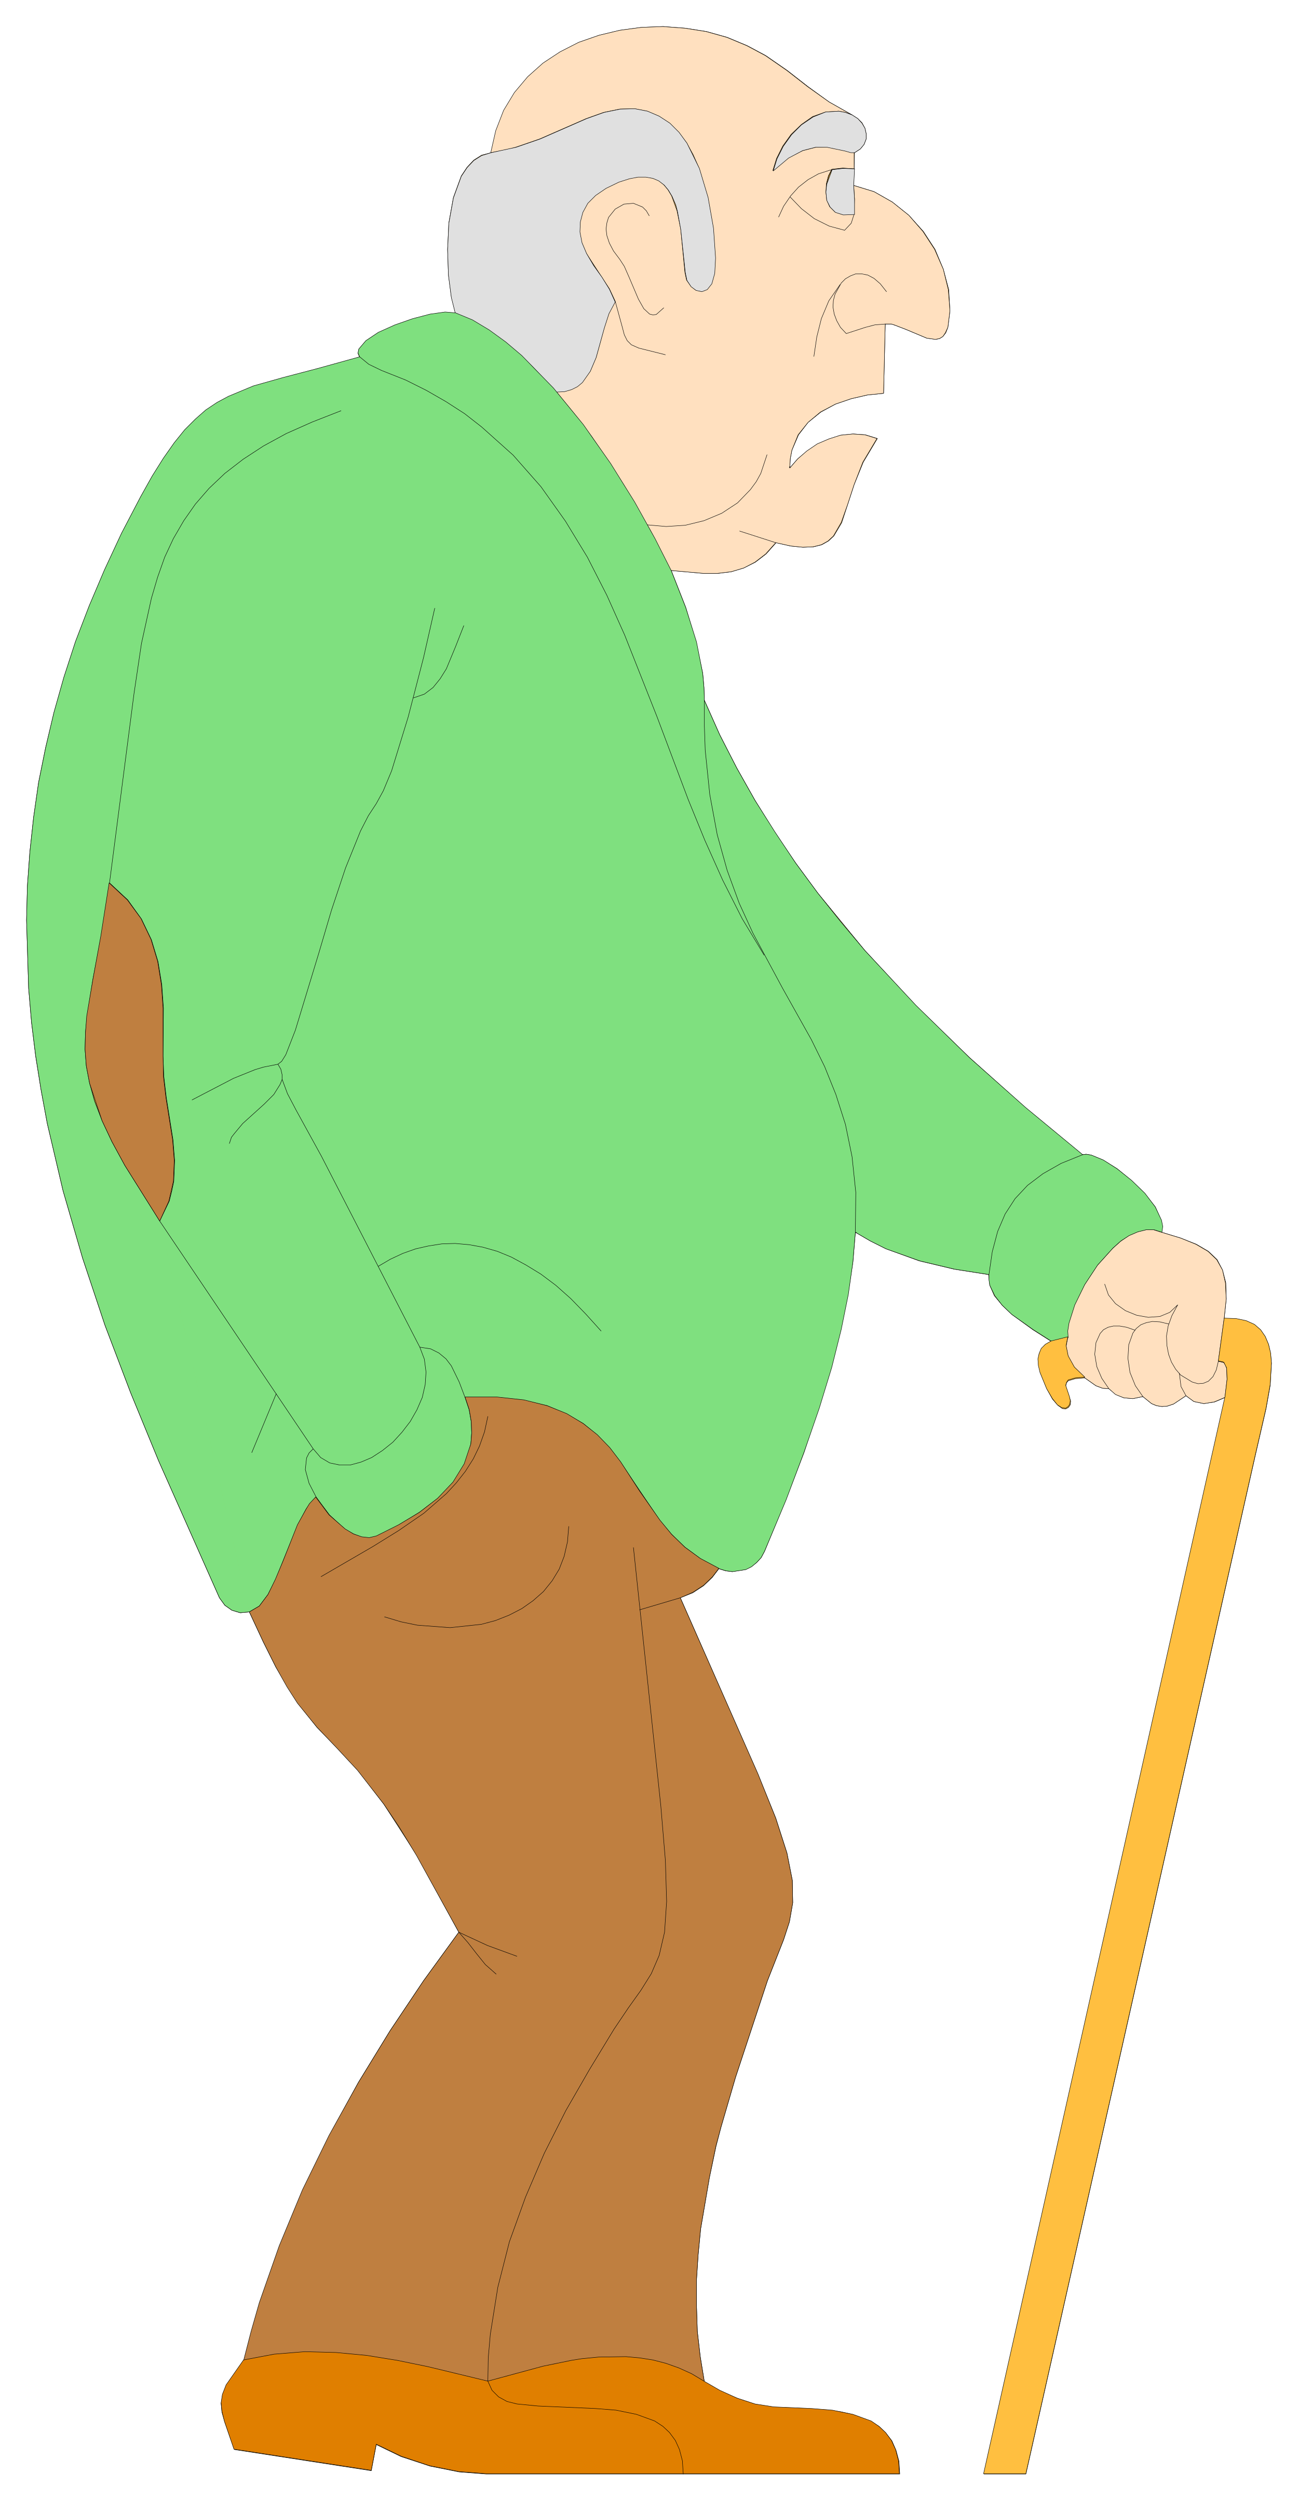 <svg xmlns="http://www.w3.org/2000/svg" width="208.533" height="401.667" fill-rule="evenodd" stroke-linecap="round" preserveAspectRatio="none" viewBox="0 0 3129 6026"><style>.pen0{stroke:#000;stroke-width:1;stroke-linejoin:round}.pen1{stroke:none}.brush1{fill:#ffbf40}.brush2{fill:none}</style><path d="m565 5904-23-66-7-24-2-21 4-20 9-23 42-60 18-70 20-70 48-137 56-135 64-131 70-128 76-124 81-121 85-117-101-185-80-124-62-81-52-56-47-48-46-58-53-87-30-60-34-73-22 2-20-6-17-12-13-18-147-331-67-163-62-163-54-162-47-162-38-162-15-81-13-81-10-82-7-82-5-164 2-82 6-83 9-83 12-84 17-84 20-84 24-85 28-86 33-86 37-87 41-88 46-88 28-50 27-43 26-37 25-31 26-26 25-22 27-18 28-15 60-25 71-20 84-22 101-28-4-9 2-10 17-20 30-20 40-18 43-15 42-11 36-5 25 2-10-40-7-53-2-61 3-64 11-61 19-52 14-21 16-17 19-12 23-6 12-53 19-49 26-43 32-38 37-33 41-27 45-23 49-17 50-12 52-7 52-2 53 4 51 8 50 14 48 20 45 24 52 36 50 39 51 37 55 31 14 9 10 10 7 13 3 13v13l-5 13-9 11-14 9-2 79 49 15 44 25 40 32 35 39 28 43 20 48 13 49 3 51-5 40-5 13-7 9-8 5-9 2-22-3-50-21-26-10-9-3h-15l-4 167-39 4-39 9-38 13-35 19-31 25-23 30-16 37-4 21-1 22v-3 3l19-22 23-19 25-17 28-12 28-9 30-3 29 2 29 9-34 57-22 54-30 92-19 32-13 12-16 9-20 5-25 1-30-3-35-8-24 27-26 20-28 14-30 9-32 4h-35l-78-7 35 89 25 84 16 75 3 34 1 31 37 83 41 80 44 78 47 76 51 75 53 72 114 139 122 132 130 126 134 120 138 114 9-1 12 2 29 12 34 21 34 28 32 31 26 33 14 32 3 15-2 14 46 14 38 15 29 17 21 20 13 25 8 31 1 39-5 47 29 1 24 5 20 9 15 13 11 16 8 19 5 22 2 23-3 53-10 56-26 113-553 2455h-101l582-2595-26 11-26 4-24-5-19-14-30 20-15 5-13 1-13-2-12-5-21-17-24 5-22-2-19-8-17-14-15-1-16-6-27-19-23 2-17 5-4 5-2 8 9 27 3 9-1 9-4 6-7 4-8-1-11-8-13-15-13-24-16-39-5-33 2-13 6-12 9-10 14-8-44-28-51-37-23-22-19-23-11-25-3-26-83-13-84-20-80-29-38-19-36-21-6 72-12 78-17 84-23 92-66 205-44 114-51 124-8 15-11 12-13 10-14 7-32 5-16-2-16-5-16 21-21 20-26 17-30 12 187 425 43 106 27 84 13 66 1 54-8 46-14 43-39 99-77 233-35 120-12 46-16 76-21 123-6 62-4 61v62l2 62 7 61 10 61 38 22 42 18 43 14 45 8 92 4 50 4 19 2 30 7 44 17 19 12 16 16 14 18 10 23 7 26 2 31h-997l-65-5-70-14-70-23-60-29-12 63-330-51z" class="pen1 brush1"/><path d="m565 5904-23-66-7-24-2-21 4-20 9-23 42-60 18-70 20-70 48-137 56-135 64-131 70-128 76-124 81-121 85-117-101-185-80-124-62-81-52-56-47-48-46-58-53-87-30-60-34-73-22 2-20-6-17-12-13-18-147-331-67-163-62-163-54-162-47-162-38-162-15-81-13-81-10-82-7-82-5-164 2-82 6-83 9-83 12-84 17-84 20-84 24-85 28-86 33-86 37-87 41-88 46-88 28-50 27-43 26-37 25-31 26-26 25-22 27-18 28-15 60-25 71-20 84-22 101-28-4-9 2-10 17-20 30-20 40-18 43-15 42-11 36-5 25 2-10-40-7-53-2-61 3-64 11-61 19-52 14-21 16-17 19-12 23-6 12-53 19-49 26-43 32-38 37-33 41-27 45-23 49-17 50-12 52-7 52-2 53 4 51 8 50 14 48 20 45 24 52 36 50 39 51 37 55 31 14 9 10 10 7 13 3 13v13l-5 13-9 11-14 9-2 79 49 15 44 25 40 32 35 39 28 43 20 48 13 49 3 51-5 40-5 13-7 9-8 5-9 2-22-3-50-21-26-10-9-3h-15l-4 167-39 4-39 9-38 13-35 19-31 25-23 30-16 37-4 21-1 22v-3 3l19-22 23-19 25-17 28-12 28-9 30-3 29 2 29 9-34 57-22 54-30 92-19 32-13 12-16 9-20 5-25 1-30-3-35-8-24 27-26 20-28 14-30 9-32 4h-35l-78-7 35 89 25 84 16 75 3 34 1 31 37 83 41 80 44 78 47 76 51 75 53 72 114 139 122 132 130 126 134 120 138 114 9-1 12 2 29 12 34 21 34 28 32 31 26 33 14 32 3 15-2 14 46 14 38 15 29 17 21 20 13 25 8 31 1 39-5 47 29 1 24 5 20 9 15 13 11 16 8 19 5 22 2 23-3 53-10 56-26 113-553 2455h-101l582-2595-26 11-26 4-24-5-19-14-30 20-15 5-13 1-13-2-12-5-21-17-24 5-22-2-19-8-17-14-15-1-16-6-27-19-23 2-17 5-4 5-2 8 9 27 3 9-1 9-4 6-7 4-8-1-11-8-13-15-13-24-16-39-5-33 2-13 6-12 9-10 14-8-44-28-51-37-23-22-19-23-11-25-3-26-83-13-84-20-80-29-38-19-36-21-6 72-12 78-17 84-23 92-66 205-44 114-51 124-8 15-11 12-13 10-14 7-32 5-16-2-16-5-16 21-21 20-26 17-30 12 187 425 43 106 27 84 13 66 1 54-8 46-14 43-39 99-77 233-35 120-12 46-16 76-21 123-6 62-4 61v62l2 62 7 61 10 61 38 22 42 18 43 14 45 8 92 4 50 4 19 2 30 7 44 17 19 12 16 16 14 18 10 23 7 26 2 31h-997l-65-5-70-14-70-23-60-29-12 63-330-51z" class="pen0 brush2"/><path fill="none" d="m1184 368 60-13 58-20 112-49 42-15 39-8 35-1 31 6 28 12 26 17 22 22 19 25 16 29 14 32 21 70 13 74 5 72-2 37-7 25-11 14-14 5-13-3-13-10-9-14-5-19-10-104-8-44-4-15-9-21-9-15-11-12-26-16-17-3h-19l-21 4-25 8-32 15-25 17-18 19-13 22-6 23v24l5 26 11 26 17 29 20 28 18 29 14 30-15 28-11 34-20 73-14 33-19 26-12 10-14 8-17 4-20 1" class="pen0"/><path fill="none" d="m1604 855-64-16-17-8-11-10-6-14-6-19-17-62m118 16-18 16-8 1-8-2-14-13-13-23-23-54-11-25-11-17-15-20-10-19-6-18-2-16 2-15 4-13 16-20 21-12 23-2 21 9 9 9 7 12m489-243-16-6-16-3-32 2-30 11-28 19-24 24-20 28-15 30-9 29 37-31 34-17 31-8 28-1 24 4 19 5 23 5m0 39-30-1-29 4-27 9-25 14-23 18-20 22-17 24-12 27" class="pen0"/><path fill="none" d="m1906 475 26 28 32 24 35 18 38 10 11-10 7-12 6-28-3-58" class="pen0"/><path fill="none" d="m2006 408-8 16-5 19-2 20 2 19 8 16 13 13 19 6 27-1m78 187-15-19-15-13-15-8-15-3h-14l-13 5-12 7-10 10-15 27-4 15-1 16 3 17 6 16 9 16 14 15 45-15 24-6 24-2" class="pen0"/><path fill="none" d="m2025 686-26 39-18 43-11 44-7 47m-92 449-87-28m66-184-15 45-25 39-32 32-38 25-42 18-45 11-46 3-46-4m57 110-39-77-49-88-58-93-66-93-72-88-76-78-39-34-40-28-40-24-41-17M867 861l21 18 31 15 58 23 50 25 47 27 45 29 41 31 40 34 36 35 67 76 59 82 53 88 47 92 43 95 78 197 76 200 40 98 43 96 47 93 52 88" class="pen0"/><path fill="none" d="M1698 1688v62l2 58 11 107 18 97 24 86 29 79 32 72 71 132 70 125 32 65 11 24 17 43 23 72 16 78 5 42 3 44v96m321 102 8-55 14-49 18-42 24-37 29-32 37-28 44-25 52-21m191 187-19-6h-19l-20 5-20 9-20 14-20 17-36 41-32 47-24 48-14 44-3 19 1 16-40 9" class="pen0"/><path fill="none" d="m2650 3219-32-11h-23l-16 9-8 16v20l7 23 15 23 22 22" class="pen0"/><path fill="none" d="m2673 3347-17-25-11-28-5-30 3-28 10-22 8-9 11-6 13-3h15l17 3 20 7" class="pen0"/><path fill="none" d="m2755 3366-18-26-13-32-5-34 2-33 10-28 8-11 11-9 13-5 15-3 18 1 21 5" class="pen0"/><path fill="none" d="m2664 3095 9 26 17 21 23 17 27 11 28 5 28-2 24-10 19-18-14 26-9 25-4 24 1 23 4 21 8 19 22 31 27 17 14 4 13-1 12-5 11-11 8-16 5-21 14-103m-14 103 13 3 8 14 1 27-5 43m-95-4-12-22-4-32M1118 1509l-20 51-23 53-14 24-17 21-21 16-26 9m51-216-27 119-37 143-40 130-20 48-17 31-19 29-19 37-36 88-34 102-32 106-55 183-23 59-8 16-2 4-9 3-55 13-52 21-100 52" class="pen0"/><path fill="none" d="m553 2756 12-24 20-24 52-47 23-23 15-24 5-12v-12l-3-13-7-12" class="pen0"/><path fill="none" d="m680 2602 13 34 21 41 61 110 237 460 11 29 4 31-2 30-7 31-13 30-16 28-20 26-22 24-25 20-26 17-26 11-26 7h-25l-24-5-22-13-18-21-370-549-84-134-31-57-24-51-18-47-12-43-8-42-3-40 1-40 4-40 14-88 20-104 20-128 59-456 18-121 24-109 15-51 17-48 21-45 25-43 28-40 33-38 38-36 44-34 49-32 55-30 63-28 69-27" class="pen0"/><path fill="none" d="m264 2129 44 40 33 46 24 50 16 53 9 56 4 57-1 115 2 50 6 50 16 101 4 50-2 50-5 24-6 24-23 48m526 109 29-17 30-14 31-11 31-7 33-5 32-1 33 3 34 6 69 24 35 19 36 22 36 27 36 32 36 37 37 41m-437 39 26 4 20 10 17 14 13 17 19 39 14 37 10 30 5 29 1 27-2 26-6 25-9 23-12 23-15 21-18 20-19 19-45 34-50 31-54 27-15 4-16-1-17-5-18-9-34-27-31-35-24-39-14-39v-34l6-15 11-11m-90-133-58 142m155 107-12 13-12 16-20 38-36 88-17 43-19 37-21 28-24 14" class="pen0"/><path fill="none" d="m775 3800 123-72 63-39 61-42 54-47 24-26 22-28 19-30 15-31 12-34 8-37m-55-46h77l65 7 56 13 47 20 40 23 34 28 30 31 26 34 46 70 49 71 28 33 32 31 37 28 45 24m-93 70-98 29m-171-201-3 37-8 35-12 31-17 29-21 25-25 23-27 19-31 16-33 12-34 10-37 5-38 3-39-2-40-4-39-9-40-12m599-167 67 623 11 131 3 99-5 74-13 56-19 44-25 40-65 94-59 97-57 100-52 103-45 105-39 108-28 110-18 112-5 57-1 58 134-36 67-14 67-8 66-1 33 3 32 5 31 8 31 11 31 14 30 18m-452-1025-71-26-69-33 22 25 21 27 21 26 26 24" class="pen0"/><path fill="none" d="m588 5690 74-14 74-6 74 2 74 7 74 12 73 15 145 35 10 22 16 16 21 11 24 6 51 5 46 2 92 4 50 4 19 2 30 7 44 17 19 12 16 16 14 18 10 23 7 26 2 31" class="pen0"/><path d="m1617 1375-49-96-65-111-76-115-43-56-44-54 20-1 17-4 14-8 13-10 19-26 14-33 20-73 11-34 5-12 10-16-14-30-19-29-37-57-11-26-5-26 1-24 6-23 12-22 19-19 25-17 31-15 25-8 22-4h19l16 3 15 6 12 10 10 12 9 15 13 36 9 44 10 104 4 19 10 14 12 10 14 3 13-5 11-14 7-25 2-37-5-72-13-74-21-70-14-32-16-29-19-25-22-22-26-17-28-12-31-6-35 1-39 8-42 15-112 49-58 20-22 6-38 7 12-53 19-49 26-43 32-38 37-33 41-27 45-23 49-17 50-12 52-7 52-2 53 4 51 8 50 14 48 20 45 24 52 36 50 39 52 37 55 31-16-6-16-3-32 2-31 11-27 19-25 24-20 28-15 30-9 29 19-17 18-14 35-17 31-8 28-1 23 4 19 5 23 5v39l-27-2-27 3-8 16-5 19-1 20 2 19 7 16 13 13 19 6 27-1 1-36-2-33 49 15 44 25 40 32 34 39 28 43 21 48 12 49 4 51-5 40-6 13-6 9-8 5-10 2-21-3-50-21-26-10-9-3h-15l-4 167-39 4-39 9-38 13-36 19-30 25-24 30-15 37-4 21-1 22-1-3v1l1 2 19-22 22-19 25-17 28-12 28-9 30-3 29 2 29 9-34 57-21 54-16 49-15 42-19 33-13 12-16 9-20 5-25 1-29-3-36-8-24 27-26 20-27 14-30 9-33 4h-35l-78-7zm1056 1972-15-1-16-6-27-19-25-25-15-26-5-25 4-21-1-16 3-19 14-44 24-48 31-47 37-41 19-17 20-14 21-9 20-5h19l19 6 46 14 37 15 29 17 21 20 14 25 7 31 2 39-5 47-14 103 13 3 4 6 3 8 1 27-5 43-26 11-25 4-24-5-19-14-30 20-15 5-13 1-13-2-12-5-21-17-24 5-22-2-20-8-16-14z" class="pen1" style="fill:#ffe0bf"/><path d="m1617 1375-49-96-65-111-76-115-43-56-44-54 20-1 17-4 14-8 13-10 19-26 14-33 20-73 11-34 5-12 10-16-14-30-19-29-37-57-11-26-5-26 1-24 6-23 12-22 19-19 25-17 31-15 25-8 22-4h19l16 3 15 6 12 10 10 12 9 15 13 36 9 44 10 104 4 19 10 14 12 10 14 3 13-5 11-14 7-25 2-37-5-72-13-74-21-70-14-32-16-29-19-25-22-22-26-17-28-12-31-6-35 1-39 8-42 15-112 49-58 20-22 6-38 7 12-53 19-49 26-43 32-38 37-33 41-27 45-23 49-17 50-12 52-7 52-2 53 4 51 8 50 14 48 20 45 24 52 36 50 39 52 37 55 31-16-6-16-3-32 2-31 11-27 19-25 24-20 28-15 30-9 29 19-17 18-14 35-17 31-8 28-1 23 4 19 5 23 5v39l-27-2-27 3-8 16-5 19-1 20 2 19 7 16 13 13 19 6 27-1 1-36-2-33 49 15 44 25 40 32 34 39 28 43 21 48 12 49 4 51-5 40-6 13-6 9-8 5-10 2-21-3-50-21-26-10-9-3h-15l-4 167-39 4-39 9-38 13-36 19-30 25-24 30-15 37-4 21-1 22-1-3v1l1 2 19-22 22-19 25-17 28-12 28-9 30-3 29 2 29 9-34 57-21 54-16 49-15 42-19 33-13 12-16 9-20 5-25 1-29-3-36-8-24 27-26 20-27 14-30 9-33 4h-35l-78-7zm1056 1972-15-1-16-6-27-19-25-25-15-26-5-25 4-21-1-16 3-19 14-44 24-48 31-47 37-41 19-17 20-14 21-9 20-5h19l19 6 46 14 37 15 29 17 21 20 14 25 7 31 2 39-5 47-14 103 13 3 4 6 3 8 1 27-5 43-26 11-25 4-24-5-19-14-30 20-15 5-13 1-13-2-12-5-21-17-24 5-22-2-20-8-16-14z" class="pen0 brush2"/><path fill="none" d="m2059 407-30-1-28 4-28 9-25 14-23 18-19 21-17 25-12 26" class="pen0"/><path fill="none" d="m1905 475 27 28 31 24 36 18 37 10 16-17 7-22m78 187-15-19-15-13-15-8-15-3h-14l-13 5-12 7-10 10-15 27-4 15-1 16 3 17 6 16 9 16 14 15 46-15 23-6 25-2" class="pen0"/><path fill="none" d="m2025 686-27 39-18 43-11 44-7 47m-397-339-7-12-9-9-22-9-23 2-21 12-16 20-4 13-2 15 2 16 6 18 10 19 15 20 11 17 11 25 23 54 13 23 14 13 8 2 8-1 18-16m-117-16 17 62 5 19 7 14 10 10 18 8 64 16m245 241-15 45-11 20-14 19-31 32-38 25-43 18-45 11-46 3-46-4m223 15 87 28m793 1787 9 26 17 21 24 17 27 11 28 5 28-2 24-10 19-18-14 26-9 25-4 24 1 23 4 21 7 19 10 17 12 14 28 17 14 4 13-1 12-5 11-11 8-16 5-21" class="pen0"/><path fill="none" d="m2859 3364-12-22-4-32m-26-119-21-5-18-1-15 3-13 5-11 9-8 11-10 28-2 33 5 34 13 32 18 26" class="pen0"/><path fill="none" d="m2673 3347-17-25-12-28-5-30 3-28 10-22 8-9 11-6 13-3h15l17 3 20 7" class="pen0"/><path d="m1098 757-10-40-7-54-2-61 3-64 11-61 19-52 14-21 16-17 19-12 23-7 60-13 58-20 112-49 42-15 39-8 35-1 31 6 28 12 26 17 22 22 19 26 30 61 21 70 13 74 5 72-2 37-7 25-11 14-13 5-14-3-12-9-10-15-4-19-11-104-8-44-4-15-9-21-9-15-10-12-13-10-14-6-17-3h-19l-21 4-25 8-31 15-25 17-19 19-12 22-6 23-1 24 5 26 11 26 17 29 20 28 18 29 14 31-15 28-11 34-20 72-14 33-19 27-12 10-14 7-17 5-20 1-58-62-60-54-62-43-32-16-31-13zm766-345 9-29 15-30 20-28 24-24 28-19 30-12 32-2 16 3 16 6 14 9 10 11 7 12 3 13v13l-5 13-9 11-14 9h-9l-14-4-43-9h-28l-31 8-34 18-37 31zm142-3 26-3 28 1-2 41 2 33v36l-27 1-19-6-13-13-8-16-2-20 2-19 13-35z" class="pen1" style="fill:#e0e0e0"/><path d="m1098 757-10-40-7-54-2-61 3-64 11-61 19-52 14-21 16-17 19-12 23-7 60-13 58-20 112-49 42-15 39-8 35-1 31 6 28 12 26 17 22 22 19 26 30 61 21 70 13 74 5 72-2 37-7 25-11 14-13 5-14-3-12-9-10-15-4-19-11-104-8-44-4-15-9-21-9-15-10-12-13-10-14-6-17-3h-19l-21 4-25 8-31 15-25 17-19 19-12 22-6 23-1 24 5 26 11 26 17 29 20 28 18 29 14 31-15 28-11 34-20 72-14 33-19 27-12 10-14 7-17 5-20 1-58-62-60-54-62-43-32-16-31-13zm766-345 9-29 15-30 20-28 24-24 28-19 30-12 32-2 16 3 16 6 14 9 10 11 7 12 3 13v13l-5 13-9 11-14 9h-9l-14-4-43-9h-28l-31 8-34 18-37 31zm142-3 26-3 28 1-2 41 2 33v36l-27 1-19-6-13-13-8-16-2-20 2-19 13-35z" class="pen0 brush2"/><path d="m601 3885-22 2-20-6-17-12-13-18-147-331-67-163-62-163-54-162-47-162-38-162-15-81-13-82-10-81-7-82-5-164 2-82 6-83 9-83 12-84 17-84 20-85 24-85 28-86 33-86 37-87 41-88 46-88 28-50 27-43 26-37 25-31 26-26 25-22 27-18 28-15 60-25 71-20 84-22 101-28-4-9 2-10 17-20 30-20 40-18 43-15 42-11 36-5 25 2 41 17 40 24 40 29 39 33 76 78 72 88 66 94 58 93 49 88 39 77 35 89 26 83 15 76 3 34 1 31 37 83 41 80 44 78 48 76 50 75 53 72 56 70 58 69 123 132 129 126 135 120 138 114 9-1 12 2 29 12 33 21 35 28 32 31 25 33 15 32 3 15-2 14-19-6h-19l-20 5-21 9-20 13-19 17-37 41-31 47-24 49-14 44-3 19 1 16-40 9-44-28-52-37-23-22-18-23-12-25-2-13v-13l-83-13-84-20-81-29-38-19-36-21 3 1h-2l-1-1-6 72-11 78-17 84-23 92-30 98-37 107-43 114-52 124-8 15-11 12-12 10-14 7-32 5-16-2-16-5-45-24-38-28-32-31-28-33-48-71-47-70-26-34-30-31-34-28-40-23-47-20-56-13-65-7h-77l10 30 5 29 1 27-2 26-6 25-9 23-12 23-15 21-18 20-19 19-45 34-50 31-54 27-17 4-18-2-20-8-20-11-38-35-32-43-12 13-12 16-20 38-36 88-17 43-19 37-21 28-24 14-216-942-84-134-31-57-24-51-18-47-12-43-8-42-3-40 1-40 4-40 14-89 20-104 20-128 44 41 33 46 24 50 16 53 9 55 4 57-1 115 2 50 6 51 16 101 4 50-2 50-5 24-6 24-23 48 216 942z" class="pen1" style="fill:#7fe07f"/><path d="m601 3885-22 2-20-6-17-12-13-18-147-331-67-163-62-163-54-162-47-162-38-162-15-81-13-82-10-81-7-82-5-164 2-82 6-83 9-83 12-84 17-84 20-85 24-85 28-86 33-86 37-87 41-88 46-88 28-50 27-43 26-37 25-31 26-26 25-22 27-18 28-15 60-25 71-20 84-22 101-28-4-9 2-10 17-20 30-20 40-18 43-15 42-11 36-5 25 2 41 17 40 24 40 29 39 33 76 78 72 88 66 94 58 93 49 88 39 77 35 89 26 83 15 76 3 34 1 31 37 83 41 80 44 78 48 76 50 75 53 72 56 70 58 69 123 132 129 126 135 120 138 114 9-1 12 2 29 12 33 21 35 28 32 31 25 33 15 32 3 15-2 14-19-6h-19l-20 5-21 9-20 13-19 17-37 41-31 47-24 49-14 44-3 19 1 16-40 9-44-28-52-37-23-22-18-23-12-25-2-13v-13l-83-13-84-20-81-29-38-19-36-21 3 1h-2l-1-1-6 72-11 78-17 84-23 92-30 98-37 107-43 114-52 124-8 15-11 12-12 10-14 7-32 5-16-2-16-5-45-24-38-28-32-31-28-33-48-71-47-70-26-34-30-31-34-28-40-23-47-20-56-13-65-7h-77l10 30 5 29 1 27-2 26-6 25-9 23-12 23-15 21-18 20-19 19-45 34-50 31-54 27-17 4-18-2-20-8-20-11-38-35-32-43-12 13-12 16-20 38-36 88-17 43-19 37-21 28-24 14z" class="pen0 brush2"/><path d="m385 2943-84-134-31-57-24-51-18-47-12-43-8-42-3-40 1-40 4-40 14-89 20-104 20-128 44 41 33 46 24 50 16 53 9 55 4 57-1 115 2 50 6 51 16 101 4 50-2 50-5 24-6 24-23 48z" class="pen0 brush2"/><path fill="none" d="m867 860 22 18 31 15 58 23 50 25 47 27 45 29 41 32 76 68 67 76 59 83 53 87 47 92 43 96 78 197 75 199 40 98 43 96 47 93 53 88" class="pen0"/><path fill="none" d="M1698 1688v62l2 58 11 107 18 97 24 86 29 79 33 72 71 132 70 125 32 65 27 67 23 72 16 78 9 86-1 96m548-187-52 21-44 25-37 28-30 32-24 37-18 42-13 49-8 55m-935 136-37-41-36-37-36-32-36-27-36-22-35-19-34-14-35-10-33-6-34-3-32 1-32 5-31 7-31 11-30 14-29 17" class="pen0"/><path fill="none" d="m1121 3368-14-37-19-39-13-17-17-14-20-10-26-4-237-460-61-111-21-40-13-35m-10-36 7 12 3 13v12l-5 12-15 24-23 23-52 47-20 24-7 9-5 15m-90-105 100-52 52-21 20-6 35-7 9-7 10-16 23-59 56-184 31-105 34-102 36-89 19-37 19-29 17-31 20-48 40-130 37-143 27-119m70 42-20 51-22 53-15 24-17 21-21 16-26 9M822 990l-69 27-63 28-55 30-49 32-44 34-38 36-33 38-28 40-25 43-21 45-17 48-15 51-24 109-18 121-59 456m121 815 370 549-10 10-6 12-3 28 9 33 17 33m-7-116 18 21 22 13 24 5h25l26-7 26-11 26-17 25-20 22-24 20-26 16-28 13-30 7-31 2-30-4-31-11-29m-346 112-59 142" class="pen0"/><path d="m385 2943-84-134-31-57-24-51-30-90-8-42-3-40 1-40 3-40 15-89 19-104 20-128 44 41 33 45 24 50 16 53 9 56 4 57v115l1 50 6 51 16 101 4 50-2 50-11 48-22 48zm202 2747 18-70 20-70 48-137 56-135 64-131 71-128 76-124 81-121 85-117-102-185-42-69-37-55-63-81-52-56-46-48-47-58-25-39-27-48-30-60-34-73 24-14 21-28 18-37 18-43 35-88 21-38 8-13 15-16 32 43 39 34 20 12 20 7 18 2 17-4 54-27 50-30 44-34 37-39 27-44 16-48 2-26-1-28-5-29-10-30h77l65 7 56 14 47 19 40 24 34 27 30 31 26 34 46 71 49 70 28 34 32 31 37 27 45 24-16 21-21 20-26 17-30 13 187 424 43 107 27 84 13 66 1 54-8 46-14 43-39 99-77 233-35 120-12 45-16 77-21 123-6 62-4 61v62l2 62 7 61 10 61-30-18-31-14-31-11-31-8-32-5-33-3-66 1-67 8-67 14-134 36-145-35-147-27-74-7-75-2-74 6-74 14z" class="pen1" style="fill:#bf7f40"/><path d="m385 2943-84-134-31-57-24-51-30-90-8-42-3-40 1-40 3-40 15-89 19-104 20-128 44 41 33 45 24 50 16 53 9 56 4 57v115l1 50 6 51 16 101 4 50-2 50-11 48-22 48zm202 2747 18-70 20-70 48-137 56-135 64-131 71-128 76-124 81-121 85-117-102-185-42-69-37-55-63-81-52-56-46-48-47-58-25-39-27-48-30-60-34-73 24-14 21-28 18-37 18-43 35-88 21-38 8-13 15-16 32 43 39 34 20 12 20 7 18 2 17-4 54-27 50-30 44-34 37-39 27-44 16-48 2-26-1-28-5-29-10-30h77l65 7 56 14 47 19 40 24 34 27 30 31 26 34 46 71 49 70 28 34 32 31 37 27 45 24-16 21-21 20-26 17-30 13 187 424 43 107 27 84 13 66 1 54-8 46-14 43-39 99-77 233-35 120-12 45-16 77-21 123-6 62-4 61v62l2 62 7 61 10 61-30-18-31-14-31-11-31-8-32-5-33-3-66 1-67 8-67 14-134 36-145-35-147-27-74-7-75-2-74 6-74 14z" class="pen0 brush2"/><path fill="none" d="m1176 3414-8 37-12 34-15 31-19 30-22 28-24 26-54 47-61 42-63 39-124 72m153 97 40 12 39 8 79 6 75-8 34-9 33-13 31-16 27-19 25-22 21-26 17-28 12-31 8-35 3-37m269 172-98 29m-15-150 66 623 11 131 3 99-5 74-13 56-19 44-25 40-30 42-35 52-59 97-57 99-52 103-45 105-39 108-28 110-18 113-5 57-1 58m20-983-26-23-21-26-21-27-22-25 69 32 71 26" class="pen0"/><path d="m895 5954-331-51-23-67-6-24-2-21 3-20 9-23 42-60 74-14 74-6 75 2 74 7 74 12 73 15 145 35 133-36 68-14 25-4 41-4 66-1 33 3 32 5 31 8 31 11 31 14 30 18 38 22 42 19 43 14 45 7 92 4 50 4 49 10 44 16 19 13 16 15 14 19 10 22 7 27 2 31h-997l-65-5-70-14-69-23-60-29-12 63z" class="pen1" style="fill:#e07f00"/><path d="m895 5954-331-51-23-67-6-24-2-21 3-20 9-23 42-60 74-14 74-6 75 2 74 7 74 12 73 15 145 35 133-36 68-14 25-4 41-4 66-1 33 3 32 5 31 8 31 11 31 14 30 18 38 22 42 19 43 14 45 7 92 4 50 4 49 10 44 16 19 13 16 15 14 19 10 22 7 27 2 31h-997l-65-5-70-14-69-23-60-29-12 63z" class="pen0 brush2"/><path fill="none" d="m1176 5739 10 22 16 16 20 11 24 6 51 5 46 2 92 4 50 4 49 10 44 16 20 13 16 15 14 19 10 22 7 27 2 31" class="pen0"/><path d="m2615 3319-23 2-17 5-4 6-2 7 9 27 2 9-1 9-4 6-6 4-9-1-11-7-12-15-14-24-16-39-4-17-1-16 3-13 5-12 10-10 14-8 40-10-4 21 5 25 15 27 25 24zm-244 2643 582-2596 5-42-1-27-7-14-13-3 14-103 29 1 24 5 20 9 15 13 11 16 8 19 5 21 2 24-3 52-10 57-26 113-553 2455h-102z" class="pen1 brush1"/><path d="m2615 3319-23 2-17 5-4 6-2 7 9 27 2 9-1 9-4 6-6 4-9-1-11-7-12-15-14-24-16-39-4-17-1-16 3-13 5-12 10-10 14-8 40-10-4 21 5 25 15 27 25 24zm-244 2643 582-2596 5-42-1-27-7-14-13-3 14-103 29 1 24 5 20 9 15 13 11 16 8 19 5 21 2 24-3 52-10 57-26 113-553 2455h-102z" class="pen0 brush2"/></svg>
